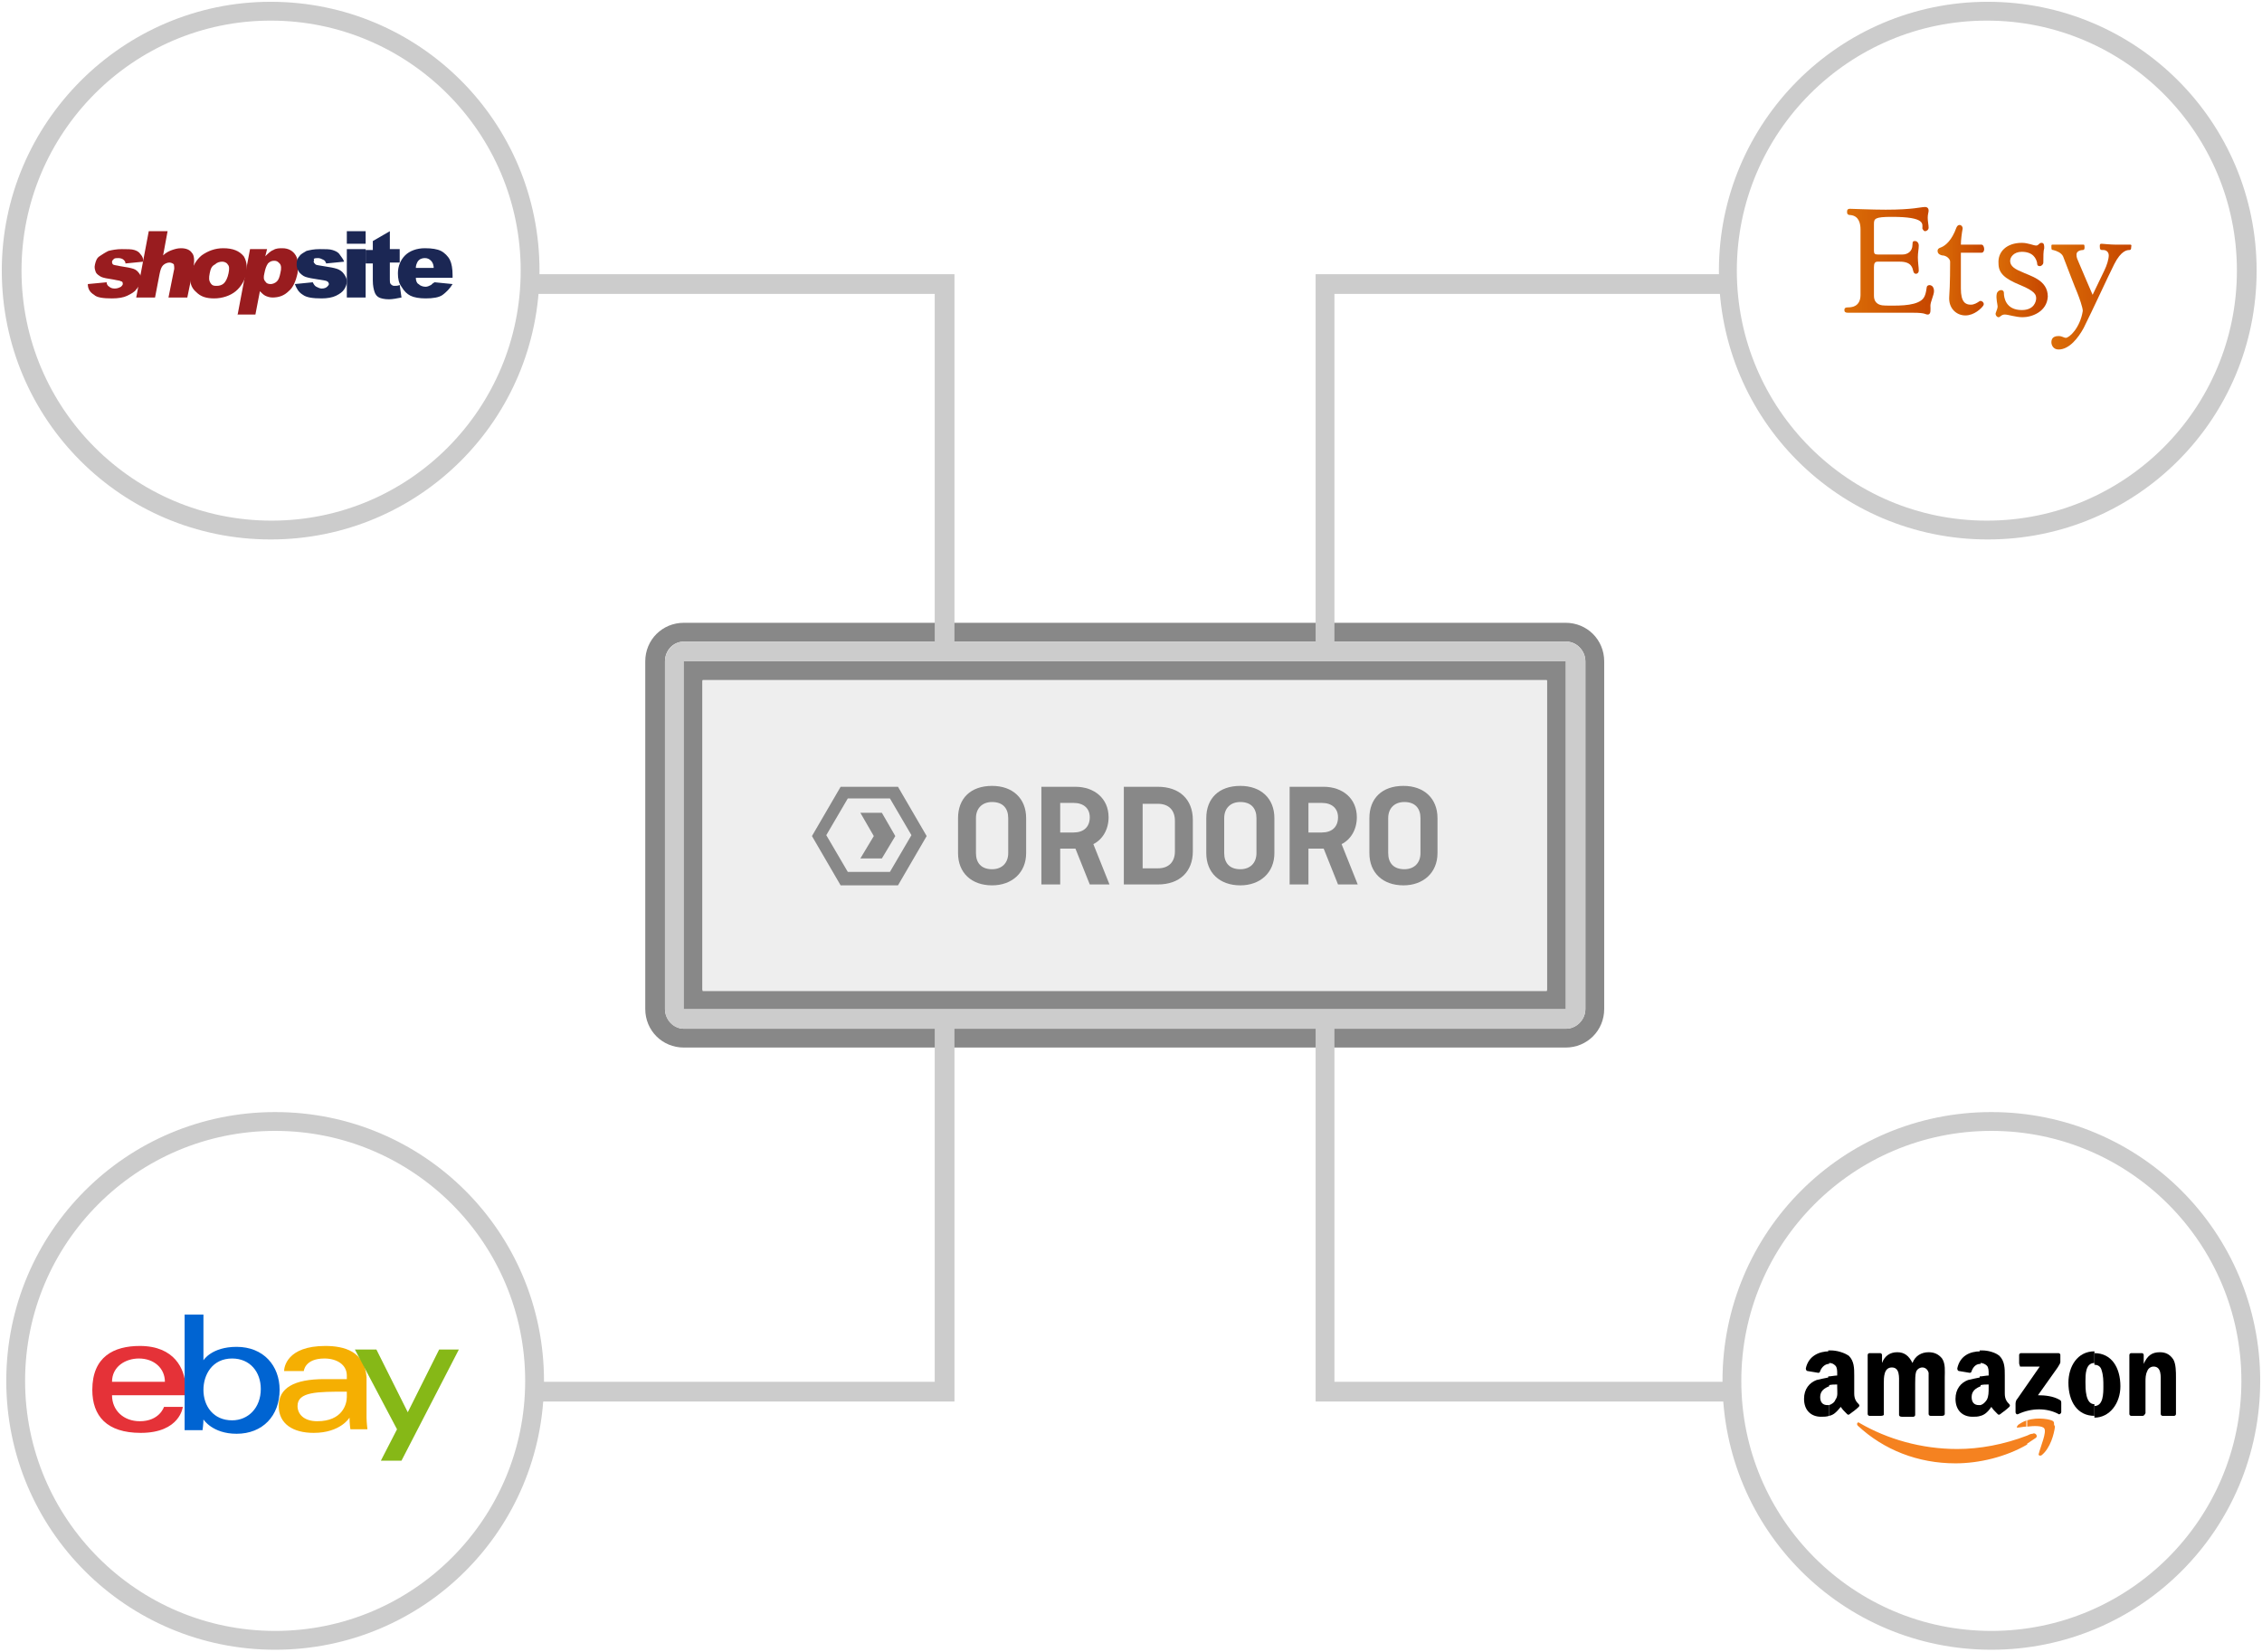 <?xml version="1.0" encoding="utf-8"?>
<!-- Generator: Adobe Illustrator 20.0.0, SVG Export Plug-In . SVG Version: 6.00 Build 0)  -->
<svg version="1.1" id="Layer_1" xmlns="http://www.w3.org/2000/svg" xmlns:xlink="http://www.w3.org/1999/xlink" x="0px" y="0px"
	 viewBox="0 0 252.4 184.4" style="enable-background:new 0 0 252.4 184.4;" xml:space="preserve">
<style type="text/css">
	.st0{display:none;}
	.st1{display:inline;fill:#666F71;}
	.st2{display:inline;}
	.st3{fill:none;stroke:#666F71;stroke-width:2;stroke-miterlimit:10;}
	.st4{fill:#E53238;}
	.st5{fill:#0064D2;}
	.st6{fill:#F5AF02;}
	.st7{fill:#86B817;}
	.st8{fill:#F58220;}
	.st9{fill:url(#SVGID_1_);}
	.st10{fill:url(#SVGID_2_);}
	.st11{fill:url(#SVGID_3_);}
	.st12{fill:url(#SVGID_4_);}
	.st13{fill:#CCCCCC;}
	.st14{fill:#888888;}
	.st15{fill:#EEEEEE;}
	.st16{fill:#991C1F;}
	.st17{fill:#1B2754;}
</style>
<g id="Layer_1_1_" class="st0">
	<path class="st1" d="M-9,96.6L-36.2,83l12.2-6.2L3.4,90.4L-9,96.6z M-10.8,135.4l-27.9-14V85.8l27.9,14
		C-10.8,99.8-10.8,135.4-10.8,135.4z M-9,69.3L18.4,83L7.5,88.4l-27.3-13.7L-9,69.3z M25.3,79.5L-7.6,63.2c-0.9-0.4-1.8-0.5-2.8,0
		l-32.5,16.2c-1.1,0.4-2,1.6-2,2.9v41.1c0,1.1,0.6,2.2,1.7,2.7l32.8,16.4c0.9,0.4,1.9,0.4,2.8,0L25,126.2c1.1-0.4,1.9-1.6,1.9-2.9
		V82.3C26.9,81.1,26.3,80.1,25.3,79.5"/>
	<path class="st1" d="M74.1,96.6L46.8,83L59,76.8l27.4,13.6L74.1,96.6z M72.2,135.4l-27.9-14V85.8l27.9,14V135.4z M74.1,69.3
		L101.4,83l-10.9,5.5L63.2,74.7L74.1,69.3z M108.3,79.5L75.5,63.2c-0.9-0.4-1.8-0.5-2.8,0L40.2,79.4c-1.1,0.4-2,1.6-2,2.9v41.1
		c0,1.1,0.6,2.2,1.7,2.7l32.8,16.4c0.9,0.4,1.9,0.4,2.8,0l32.6-16.2c1.1-0.4,1.9-1.6,1.9-2.9V82.3C109.9,81.1,109.3,80.1,108.3,79.5
		"/>
	<path class="st1" d="M157.1,96.6L129.8,83l12.2-6.2l27.4,13.6L157.1,96.6z M155.3,135.4l-27.9-14V85.8l27.9,14V135.4z M157.1,69.3
		L184.5,83l-10.9,5.5l-27.3-13.7L157.1,69.3z M191.3,79.5l-32.8-16.3c-0.9-0.4-1.8-0.5-2.8,0l-32.5,16.2c-1.1,0.4-2,1.6-2,2.9v41.1
		c0,1.1,0.6,2.2,1.7,2.7l32.8,16.4c0.9,0.4,1.9,0.4,2.8,0l32.6-16.2c1.1-0.4,1.9-1.6,1.9-2.9V82.3C193,81.1,192.4,80.1,191.3,79.5"
		/>
	<path class="st1" d="M240.1,96.6L212.9,83l12.2-6.2l27.4,13.6L240.1,96.6z M238.3,135.4l-27.9-14V85.8l27.9,14V135.4z M240.1,69.3
		L267.5,83l-10.9,5.5l-27.3-13.7L240.1,69.3z M274.4,79.5l-32.8-16.3c-0.9-0.4-1.8-0.5-2.8,0l-32.5,16.2c-1.1,0.4-2,1.6-2,2.9v41.1
		c0,1.1,0.6,2.2,1.7,2.7l32.8,16.4c0.9,0.4,1.9,0.4,2.8,0l32.6-16.2c1.1-0.4,1.9-1.6,1.9-2.9V82.3C276,81.1,275.4,80.1,274.4,79.5"
		/>
	<path class="st1" d="M32.9,23.7L5.6,10.1l12.2-6.2l27.4,13.6L32.9,23.7z M31,62.6l-27.9-14V13l27.9,14C31,26.9,31,62.6,31,62.6z
		 M32.9-3.5l27.4,13.6l-10.9,5.5L22,1.8L32.9-3.5z M67.1,6.6L34.3-9.7c-0.9-0.4-1.8-0.5-2.8,0L-1,6.5C-2.1,7-3,8.1-3,9.4v41.1
		c0,1.1,0.6,2.2,1.7,2.7l32.8,16.4c0.9,0.4,1.9,0.4,2.8,0l32.6-16.2c1.1-0.4,1.9-1.6,1.9-2.9V9.4C68.7,8.3,68.1,7.2,67.1,6.6"/>
	<path class="st1" d="M32.9,169.8L5.6,156.2l12.2-6.2l27.4,13.6L32.9,169.8z M31,208.7l-27.9-14v-35.6L31,173
		C31,173,31,208.7,31,208.7z M32.9,142.5l27.4,13.6l-10.9,5.5L22,147.9L32.9,142.5z M67.1,152.7l-32.8-16.3c-0.9-0.4-1.8-0.5-2.8,0
		L-1,152.6c-1.1,0.4-2,1.6-2,2.9v41.1c0,1.1,0.6,2.2,1.7,2.7l32.8,16.4c0.9,0.4,1.9,0.4,2.8,0l32.6-16.2c1.1-0.4,1.9-1.6,1.9-2.9
		v-41.1C68.7,154.4,68.1,153.3,67.1,152.7"/>
	<path class="st1" d="M116.1,23.7L88.8,10.1L101,3.9l27.4,13.6L116.1,23.7z M114.2,62.6l-27.9-14V13l27.9,14L114.2,62.6L114.2,62.6z
		 M116.1-3.5l27.4,13.6l-10.9,5.5L105.2,1.8L116.1-3.5z M150.3,6.6L117.5-9.7c-0.9-0.4-1.8-0.5-2.8,0L82.2,6.5c-1.1,0.4-2,1.6-2,2.9
		v41.1c0,1.1,0.6,2.2,1.7,2.7l32.8,16.4c0.9,0.4,1.9,0.4,2.8,0L150,53.4c1.1-0.4,1.9-1.6,1.9-2.9V9.4C151.9,8.3,151.3,7.2,150.3,6.6
		"/>
	<path class="st1" d="M199.3,23.7L172,10.1l12.2-6.2l27.4,13.6L199.3,23.7z M197.4,62.6l-27.9-14V13l27.9,14V62.6z M199.3-3.5
		l27.4,13.6l-10.9,5.5L188.4,1.8L199.3-3.5z M233.5,6.6L200.6-9.7c-0.9-0.4-1.8-0.5-2.8,0L165.4,6.5c-1.1,0.4-2,1.6-2,2.9v41.1
		c0,1.1,0.6,2.2,1.7,2.7l32.8,16.4c0.9,0.4,1.9,0.4,2.8,0l32.6-16.2c1.1-0.4,1.9-1.6,1.9-2.9V9.4C235.1,8.3,234.5,7.2,233.5,6.6"/>
	<path class="st1" d="M116.1,169.8l-27.3-13.6L101,150l27.4,13.6L116.1,169.8z M114.2,208.7l-27.9-14v-35.6l27.9,14L114.2,208.7
		L114.2,208.7z M116.1,142.5l27.4,13.6l-10.9,5.5l-27.3-13.7L116.1,142.5z M150.3,152.7l-32.8-16.3c-0.9-0.4-1.8-0.5-2.8,0
		l-32.5,16.2c-1.1,0.4-2,1.6-2,2.9v41.1c0,1.1,0.6,2.2,1.7,2.7l32.8,16.4c0.9,0.4,1.9,0.4,2.8,0l32.6-16.2c1.1-0.4,1.9-1.6,1.9-2.9
		v-41.1C151.9,154.4,151.3,153.3,150.3,152.7"/>
	<path class="st1" d="M199.3,169.8L172,156.2l12.2-6.2l27.4,13.6L199.3,169.8z M197.4,208.7l-27.9-14v-35.6l27.9,14V208.7z
		 M199.3,142.5l27.4,13.6l-10.9,5.5l-27.3-13.7L199.3,142.5z M233.5,152.7l-32.8-16.3c-0.9-0.4-1.8-0.5-2.8,0l-32.5,16.2
		c-1.1,0.4-2,1.6-2,2.9v41.1c0,1.1,0.6,2.2,1.7,2.7l32.8,16.4c0.9,0.4,1.9,0.4,2.8,0l32.6-16.2c1.1-0.4,1.9-1.6,1.9-2.9v-41.1
		C235.1,154.4,234.5,153.3,233.5,152.7"/>
	<g class="st2">
		<path class="st3" d="M16.5,43.1c0,0.5-0.4,0.8-0.9,0.5l-7.9-4.1c-0.5-0.3-0.9-0.9-0.9-1.5V21.7c0-0.5,0.4-0.8,0.9-0.5l7.9,4
			c0.5,0.2,0.9,0.9,0.9,1.5L16.5,43.1L16.5,43.1z"/>
	</g>
	<g class="st2">
		<path class="st3" d="M16.5,43.1c0,0.5-0.4,0.8-0.9,0.5l-7.9-4.1c-0.5-0.3-0.9-0.9-0.9-1.5V21.7c0-0.5,0.4-0.8,0.9-0.5l7.9,4
			c0.5,0.2,0.9,0.9,0.9,1.5L16.5,43.1L16.5,43.1z"/>
	</g>
</g>
<g id="Layer_2">
	<g>
		<path id="e" class="st4" d="M15.6,150.2c-2.9,0-5.3,1.2-5.3,4.9c0,2.9,1.6,4.8,5.4,4.8c4.4,0,4.7-2.9,4.7-2.9h-2.1
			c0,0-0.5,1.6-2.7,1.6c-1.8,0-3.1-1.2-3.1-2.9h8.2v-1.1C20.6,152.8,19.5,150.2,15.6,150.2z M15.5,151.6c1.7,0,2.9,1.1,2.9,2.6h-5.9
			C12.5,152.5,14,151.6,15.5,151.6z"/>
		<path id="b" class="st5" d="M20.6,146.6V158c0,0.6,0,1.6,0,1.6h2c0,0,0.1-0.7,0.1-1.2c0,0,1,1.6,3.7,1.6c2.9,0,4.8-2,4.8-4.9
			c0-2.7-1.8-4.8-4.8-4.8c-2.8,0-3.7,1.5-3.7,1.5v-5.1H20.6z M25.9,151.6c2,0,3.2,1.5,3.2,3.4c0,2.1-1.4,3.5-3.2,3.5
			c-2.1,0-3.2-1.6-3.2-3.4C22.7,153.4,23.7,151.6,25.9,151.6z"/>
		<path id="a" class="st6" d="M36.3,150.2c-4.3,0-4.6,2.4-4.6,2.8h2.2c0,0,0.1-1.4,2.3-1.4c1.4,0,2.5,0.7,2.5,1.9v0.4h-2.5
			c-3.4,0-5.1,1-5.1,3c0,2,1.6,3,3.9,3c3,0,4-1.7,4-1.7c0,0.7,0.1,1.3,0.1,1.3h1.9c0,0-0.1-0.8-0.1-1.3v-4.5
			C40.7,150.8,38.4,150.2,36.3,150.2L36.3,150.2z M38.7,155.3v0.6c0,0.8-0.5,2.7-3.3,2.7c-1.5,0-2.2-0.8-2.2-1.7
			C33.2,155.3,35.4,155.3,38.7,155.3L38.7,155.3z"/>
		<path id="y" class="st7" d="M39.6,150.6H42l3.5,7l3.5-7h2.2L44.8,163h-2.3l1.8-3.5L39.6,150.6z"/>
	</g>
	<g>
		<path class="st8" d="M227.1,160.5c-0.3,0.2-0.6,0.4-0.9,0.6v-0.9c0.2-0.1,0.4-0.2,0.6-0.2C227.1,159.8,227.5,160.3,227.1,160.5
			L227.1,160.5z M229.2,159c0-0.2,0-0.3-0.1-0.4c-0.2-0.2-1.7-0.5-2.9-0.1v0.7c0.8-0.1,1.7-0.1,1.9,0.2c0.3,0.4-0.4,2-0.6,2.8
			c-0.1,0.2,0.1,0.3,0.3,0.2c1-0.8,1.4-2.4,1.5-3.2L229.2,159L229.2,159z M226.2,161.2c-2.4,1.4-5.4,2.1-8,2.1
			c-4.2,0-8-1.5-10.9-4.2c-0.2-0.2,0-0.5,0.2-0.3c3.1,1.8,6.9,2.9,10.9,2.9c2.5,0,5.2-0.5,7.8-1.5L226.2,161.2L226.2,161.2
			L226.2,161.2z M226.2,158.5c-0.4,0.1-0.7,0.3-1,0.5c-0.2,0.2-0.2,0.4,0,0.3c0.2,0,0.6-0.1,0.9-0.1V158.5z"/>
		<path d="M233.7,158.2v-1.3c1,0,1-1.4,1-2.2c0-0.6,0-1.2-0.2-1.8c-0.1-0.4-0.4-0.6-0.8-0.6v-1.3c1.9,0,2.9,1.6,2.9,3.7
			C236.6,156.6,235.4,158.2,233.7,158.2L233.7,158.2z"/>
		<path d="M239.1,158h-1.3c-0.1,0-0.2-0.1-0.2-0.2v-6.6c0-0.1,0.1-0.2,0.2-0.2h1.2c0.1,0,0.2,0.1,0.2,0.2v1h0
			c0.4-0.9,0.9-1.3,1.8-1.3c0.6,0,1.1,0.2,1.5,0.8c0.3,0.5,0.3,1.4,0.3,2v4.1c0,0.1-0.1,0.2-0.2,0.2h-1.3c-0.1,0-0.2-0.1-0.2-0.2
			v-3.5c0-0.7,0.1-1.8-0.8-1.8c-0.3,0-0.6,0.2-0.7,0.5c-0.2,0.4-0.2,0.8-0.2,1.2v3.5C239.3,157.9,239.2,158,239.1,158z"/>
		<path d="M225.3,152.1v-0.9c0-0.1,0.1-0.2,0.2-0.2h4.2c0.1,0,0.2,0.1,0.2,0.2v0.8c0,0.1-0.1,0.3-0.3,0.6l-2.2,3.1
			c0.8,0,1.7,0.1,2.4,0.5c0.2,0.1,0.2,0.2,0.2,0.4v1c0,0.1-0.2,0.3-0.3,0.2c-1.3-0.7-3-0.7-4.5,0c-0.2,0.1-0.3-0.1-0.3-0.2v-0.9
			c0-0.1,0-0.4,0.2-0.6l2.5-3.6h-2.2C225.4,152.4,225.3,152.3,225.3,152.1L225.3,152.1z"/>
		<path d="M233.7,150.8v1.3l0,0c-1,0-1,1.3-1,2.1c0,0.8,0,2.5,1,2.5c0,0,0,0,0,0v1.3c0,0,0,0,0,0c-1.9,0-2.9-1.6-2.9-3.7
			C230.8,152.5,231.8,150.8,233.7,150.8L233.7,150.8L233.7,150.8z"/>
		<path d="M221,158v-1.2c0.3-0.1,0.5-0.3,0.7-0.6c0.2-0.4,0.2-0.8,0.2-1.4v-0.3c-0.3,0-0.7,0-1,0.1v-1c0.3,0,0.7-0.1,1-0.1v-0.2
			c0-0.3,0-0.7-0.2-0.9c-0.2-0.2-0.5-0.3-0.7-0.3c0,0,0,0-0.1,0v-1.4c0.1,0,0.2,0,0.3,0c0.6,0,1.4,0.2,1.9,0.6
			c0.6,0.6,0.6,1.4,0.6,2.2v2c0,0.6,0.2,0.9,0.5,1.2c0.1,0.1,0.1,0.2,0,0.3c-0.2,0.2-0.7,0.6-1,0.8l0,0c-0.1,0.1-0.2,0.1-0.3,0
			c-0.4-0.4-0.5-0.5-0.7-0.8C221.8,157.6,221.4,157.9,221,158z"/>
		<path d="M221,150.8v1.4c-0.5,0-0.8,0.3-1,0.8c0,0.1-0.1,0.2-0.2,0.2l-1.2-0.2c-0.1,0-0.2-0.1-0.2-0.3
			C218.7,151.3,219.8,150.8,221,150.8L221,150.8z"/>
		<path d="M221,153.7v1c-0.5,0.2-1,0.5-1,1.2c0,0.6,0.3,0.9,0.8,0.9c0.1,0,0.1,0,0.2,0v1.2c-0.3,0.1-0.6,0.1-0.9,0.1
			c-1.1,0-1.9-0.7-1.9-2c0-1.1,0.6-1.8,1.4-2.1C220,153.9,220.5,153.8,221,153.7L221,153.7z"/>
		<path d="M204.1,158v-1.2c0.3-0.1,0.6-0.3,0.7-0.6c0.3-0.4,0.2-0.8,0.2-1.4l0,0v-0.3c-0.3,0-0.7,0-1,0.1v-1c0.3,0,0.7-0.1,1-0.1
			v-0.2c0-0.3,0-0.7-0.2-0.9c-0.2-0.2-0.4-0.3-0.7-0.3c0,0-0.1,0-0.1,0v-1.4c0.1,0,0.2,0,0.3,0c0.6,0,1.4,0.2,2,0.6
			c0.6,0.6,0.6,1.4,0.6,2.2v2c0,0.6,0.2,0.9,0.5,1.2c0.1,0.1,0.1,0.2,0,0.3c-0.2,0.2-0.7,0.6-1,0.8l0,0c-0.1,0.1-0.2,0.1-0.3,0
			c-0.4-0.4-0.5-0.5-0.7-0.8C204.9,157.6,204.6,157.9,204.1,158L204.1,158z"/>
		<path d="M209.9,158h-1.3c-0.1,0-0.2-0.1-0.2-0.2v-6.6c0-0.1,0.1-0.2,0.2-0.2h1.2c0.1,0,0.2,0.1,0.2,0.2v0.9h0
			c0.3-0.8,0.9-1.2,1.7-1.2c0.8,0,1.3,0.4,1.7,1.2c0.3-0.8,1-1.2,1.8-1.2c0.6,0,1.1,0.2,1.5,0.7c0.4,0.6,0.3,1.4,0.3,2.1v4.1
			c0,0.1-0.1,0.2-0.3,0.2h-1.3c-0.1,0-0.2-0.1-0.2-0.2v-3.4c0-0.3,0-1,0-1.2c-0.1-0.4-0.4-0.6-0.7-0.6c-0.3,0-0.6,0.2-0.7,0.5
			c-0.1,0.3-0.1,0.9-0.1,1.3v3.5c0,0.1-0.1,0.2-0.2,0.2h-1.3c-0.2,0-0.3-0.1-0.3-0.2v-3.5c0-0.7,0.1-1.8-0.8-1.8
			c-0.9,0-0.9,1.1-0.9,1.8v3.5C210.2,157.9,210.1,158,209.9,158z"/>
		<path d="M204.1,150.8v1.4c-0.4,0-0.8,0.3-1,0.8c0,0.1-0.1,0.2-0.2,0.2l-1.2-0.2c-0.1,0-0.2-0.1-0.2-0.3
			C201.8,151.3,203,150.8,204.1,150.8L204.1,150.8z"/>
		<path d="M204.1,153.7v1c-0.5,0.2-1,0.5-1,1.2c0,0.6,0.3,0.9,0.8,0.9c0.1,0,0.1,0,0.2,0v1.2c-0.3,0.1-0.6,0.1-0.9,0.1
			c-1.1,0-1.9-0.7-1.9-2c0-1.1,0.6-1.8,1.4-2.1C203.1,153.9,203.6,153.8,204.1,153.7z"/>
	</g>
	<g>
		<g>
			
				<linearGradient id="SVGID_1_" gradientUnits="userSpaceOnUse" x1="-285.84" y1="92.996" x2="-281.207" y2="92.996" gradientTransform="matrix(2.142 0 0 2.142 817.92 -170.063)">
				<stop  offset="0" style="stop-color:#DB6E07"/>
				<stop  offset="1" style="stop-color:#C64600"/>
			</linearGradient>
			<path class="st9" d="M206.1,23.6c0-0.2,0.1-0.3,0.3-0.3s2.5,0.1,4,0.1c3.1,0,3.9-0.3,4.4-0.3c0.3,0,0.4,0.2,0.4,0.4
				s-0.1,0.4-0.1,0.8s0.1,0.8,0.1,1.1s-0.3,0.4-0.4,0.4s-0.2-0.1-0.3-0.3c0-0.5,0.4-1.3-3.4-1.3c-1.9,0-2,0.2-2,0.8c0,0.6,0,2.7,0,3
				c0,0.3,0.1,0.4,0.4,0.4s2.2,0,2.8,0c0.5,0,1.1-0.3,1.1-1.1c0-0.4,0.1-0.4,0.3-0.4s0.4,0.2,0.4,0.5c0,0.4-0.1,0.8-0.1,1.3
				c0,0.6,0.1,1.1,0.1,1.5s-0.5,0.5-0.6,0.1c-0.1-0.4-0.2-1.1-1.5-1.1s-2.2,0-2.5,0s-0.4,0.2-0.4,0.6c0,0.4,0,2.6,0,3.2
				c0,0.5,0.2,1.1,1.3,1.1c1.1,0,3.1,0.1,4-0.6c0.4-0.3,0.5-0.8,0.6-1.5c0.1-0.3,0.8-0.3,0.8,0.5c0,0.4-0.4,1.2-0.4,1.6
				c0,0.4,0.1,1-0.3,1c-0.3,0-0.2-0.2-1.6-0.2s-6.4,0-7.3,0c-0.3,0-0.4-0.1-0.4-0.3s0.1-0.3,0.4-0.3c0.3,0,1.4,0,1.4-1.4
				c0-1.4,0-6.6,0-7.3s-0.2-1.5-1.1-1.6C206.1,24,206.1,23.8,206.1,23.6z"/>
			
				<linearGradient id="SVGID_2_" gradientUnits="userSpaceOnUse" x1="-280.95" y1="93.471" x2="-278.536" y2="93.471" gradientTransform="matrix(2.142 0 0 2.142 817.92 -170.063)">
				<stop  offset="0" style="stop-color:#DB6E07"/>
				<stop  offset="1" style="stop-color:#C64600"/>
			</linearGradient>
			<path class="st10" d="M216.2,28c0-0.2,0.1-0.3,0.4-0.4c0.5-0.2,1.2-0.8,1.7-2.2c0.2-0.5,0.7-0.3,0.7,0.1
				c-0.1,0.5-0.2,1.3-0.2,1.8c0.2,0,2.1,0,2.3,0s0.3,0.3,0.3,0.5c0,0.2-0.1,0.4-0.3,0.4c-0.2,0-2.3,0-2.3,0s0,2.5,0,4
				s0.5,1.8,1.1,1.8c0.4,0,0.7-0.2,1-0.4c0.2-0.1,0.6,0.2,0.4,0.5c-0.2,0.3-1,1.1-2,1.1s-1.9-0.8-1.8-2.1s0.1-3.6,0.1-3.9
				s-0.4-0.7-0.9-0.7C216.3,28.4,216.2,28.2,216.2,28z"/>
			
				<linearGradient id="SVGID_3_" gradientUnits="userSpaceOnUse" x1="-277.981" y1="93.932" x2="-275.278" y2="93.932" gradientTransform="matrix(2.142 0 0 2.142 817.92 -170.063)">
				<stop  offset="0" style="stop-color:#DB6E07"/>
				<stop  offset="1" style="stop-color:#C64600"/>
			</linearGradient>
			<path class="st11" d="M225.6,27.1c0.7,0,1.3,0.3,1.6,0.3s0.3-0.3,0.6-0.3s0.3,0.3,0.3,0.6c-0.1,0.3-0.1,0.9-0.1,1.6
				c0,0.2-0.2,0.4-0.4,0.4s-0.3-0.1-0.3-0.4c-0.1-0.4-0.4-1.2-1.7-1.2c-0.9,0-1.3,0.6-1.3,1c0,0.4,0.2,0.8,1.2,1.2
				c1,0.5,3,0.9,3,2.8c-0.1,1.7-1.8,2.3-2.8,2.3c-0.8,0-1.6-0.3-2-0.3c-0.4,0-0.5,0.3-0.7,0.3s-0.4-0.3-0.3-0.5
				c0.1-0.3,0.2-0.5,0.2-0.7s-0.2-0.9-0.1-1.4c0.1-0.5,0.8-0.6,0.8-0.1c0,0.5,0.2,1.9,2,1.9c1.4,0,1.6-1,1.6-1.3
				c0-0.4-0.1-0.8-1.8-1.5c-1.7-0.7-2.4-1.3-2.4-2.4C222.9,28.1,223.9,27.1,225.6,27.1z"/>
			
				<linearGradient id="SVGID_4_" gradientUnits="userSpaceOnUse" x1="-275.043" y1="94.858" x2="-270.912" y2="94.858" gradientTransform="matrix(2.142 0 0 2.142 817.92 -170.063)">
				<stop  offset="0" style="stop-color:#DB6E07"/>
				<stop  offset="1" style="stop-color:#C64600"/>
			</linearGradient>
			<path class="st12" d="M228.9,27.5c0-0.2,0-0.2,0.2-0.2c0.2,0,1.2,0,1.7,0c0.5,0,1.5,0,1.7,0c0.1,0,0.1,0.2,0.1,0.3s0,0.3-0.2,0.3
				s-0.7,0.1-0.7,0.5s0.1,0.5,0.3,1c0.2,0.5,1.5,3.5,1.5,3.5s1-2.1,1.3-2.7c0.3-0.6,0.5-1.3,0.5-1.7s-0.3-0.6-0.6-0.6
				s-0.4,0-0.4-0.4c0-0.2,0-0.3,0.2-0.3c0.1,0,1,0.1,1.6,0.1s1.4,0,1.6,0c0.2,0,0.1,0.2,0.1,0.3s0,0.3-0.2,0.3c-0.2,0-0.9,0-1.7,1.6
				s-2.3,4.9-3.4,7.1c-0.6,1.1-1.6,2.4-2.8,2.4c-0.6,0-0.8-0.5-0.8-0.8s0.1-0.7,0.8-0.7c0.4,0,0.6,0.2,0.8,0.2c0.4,0,1.6-1.1,1.9-3
				c0-0.4-0.4-1.5-0.6-2c-0.3-0.7-1.1-2.8-1.6-4.1c-0.2-0.4-0.7-0.6-1.1-0.7C228.9,27.9,228.9,27.8,228.9,27.5z"/>
		</g>
	</g>
	<g>
		<g id="XMLID_1_">
			<g>
				<path class="st13" d="M249.6,30.2c0-15.4-12.5-27.9-27.9-27.9s-27.9,12.5-27.9,27.9c0,15.4,12.5,27.9,27.9,27.9
					S249.6,45.6,249.6,30.2z M221.8,0.2c16.6,0,30,13.4,30,30c0,16.6-13.4,30-30,30s-30-13.4-30-30C191.8,13.7,205.2,0.2,221.8,0.2z
					"/>
			</g>
		</g>
	</g>
	<g>
		<g id="XMLID_2_">
			<g>
				<path class="st13" d="M222.2,124.1c16.6,0,30,13.4,30,30c0,16.6-13.4,30-30,30s-30-13.4-30-30
					C192.2,137.5,205.6,124.1,222.2,124.1z M250.1,154.1c0-15.4-12.5-27.9-27.9-27.9s-27.9,12.5-27.9,27.9
					c0,15.4,12.5,27.9,27.9,27.9S250.1,169.5,250.1,154.1z"/>
			</g>
		</g>
	</g>
	<g>
		<g id="XMLID_5_">
			<g>
				<path class="st13" d="M30.2,0.2c16.6,0,30,13.4,30,30c0,16.6-13.4,30-30,30s-30-13.4-30-30C0.2,13.7,13.7,0.2,30.2,0.2z
					 M58.1,30.2c0-15.4-12.5-27.9-27.9-27.9S2.4,14.9,2.4,30.2c0,15.4,12.5,27.9,27.9,27.9S58.1,45.6,58.1,30.2z"/>
			</g>
		</g>
	</g>
	<g>
		<g id="XMLID_3_">
			<g>
				<path class="st13" d="M30.7,124.1c16.6,0,30,13.4,30,30c0,16.6-13.4,30-30,30s-30-13.4-30-30C0.7,137.5,14.1,124.1,30.7,124.1z
					 M58.6,154.1c0-15.4-12.5-27.9-27.9-27.9S2.8,138.7,2.8,154.1c0,15.4,12.5,27.9,27.9,27.9S58.6,169.5,58.6,154.1z"/>
			</g>
		</g>
	</g>
	<g>
		<g>
			<g id="XMLID_4_">
				<g>
					<path class="st14" d="M179,73.8v38.8c0,2.4-1.9,4.3-4.3,4.3H76.3c-2.4,0-4.3-1.9-4.3-4.3V73.8c0-2.4,1.9-4.3,4.3-4.3h98.4
						C177.1,69.5,179,71.4,179,73.8z M176.9,112.6V73.8c0-1.2-1-2.2-2.1-2.2H76.3c-1.2,0-2.1,1-2.1,2.2v38.8c0,1.2,1,2.2,2.1,2.2
						h98.4C175.9,114.8,176.9,113.8,176.9,112.6z"/>
					<path class="st13" d="M176.9,73.8v38.8c0,1.2-1,2.2-2.1,2.2H76.3c-1.2,0-2.1-1-2.1-2.2V73.8c0-1.2,1-2.2,2.1-2.2h98.4
						C175.9,71.6,176.9,72.6,176.9,73.8z M174.7,112.6V73.8H76.3v38.8C76.3,112.6,174.7,112.6,174.7,112.6z"/>
					<path class="st14" d="M174.7,73.8v38.8H76.3V73.8H174.7z M172.6,110.5V75.9H78.4v34.6C78.4,110.5,172.6,110.5,172.6,110.5z"/>
					<path class="st15" d="M172.6,75.9v34.6H78.4V75.9H172.6z M155.9,99.4c2.8,0,5.1-2.3,5.1-5.1c0-2.8-2.3-5.1-5.1-5.1
						c-2.8,0-5.1,2.4-5.1,5.2C150.9,97.1,153.2,99.4,155.9,99.4z M150.9,90.5v-1.3c-1.3,0.1-2.2,0.4-2.7,1.7h0v-1.4h-1.2v9.8h1.2
						v-5.7C148.1,91.7,149.1,90.6,150.9,90.5z M140.4,99.4c2.8,0,5.1-2.3,5.1-5.1c0-2.8-2.3-5.1-5.1-5.1c-2.8,0-5.1,2.4-5.1,5.2
						C135.3,97.1,137.7,99.4,140.4,99.4z M134.2,94.4L134.2,94.4C134.2,94.4,134.2,94.4,134.2,94.4
						C134.2,94.4,134.2,94.4,134.2,94.4V84.2H133V91c-0.9-1.1-2.4-1.8-3.9-1.8c-2.8,0-5.1,2.4-5.1,5.2c0,2.8,2.3,5.1,5.1,5.1
						C131.9,99.5,134.2,97.2,134.2,94.4z M124,90.5v-1.3c-1.3,0.1-2.2,0.4-2.7,1.7h0v-1.4H120v9.8h1.2v-5.7
						C121.2,91.7,122.3,90.6,124,90.5z M118.7,94.3c0-2.8-2.3-5.1-5.1-5.1c-2.8,0-5.1,2.4-5.1,5.2c0,2.8,2.3,5.1,5.1,5.1
						C116.4,99.4,118.7,97.1,118.7,94.3z M104.6,95.3c0.6-1,0.6-2.6,0-3.6l-2.3-4c-0.6-1-1.9-1.8-3.1-1.8l-4.6,0
						c-1.1,0-2.5,0.8-3.1,1.8l-2.3,4c-0.6,1-0.6,2.6,0,3.6l2.3,4c0.6,1,1.9,1.8,3.1,1.8l4.6,0c1.1,0,2.5-0.8,3.1-1.8L104.6,95.3z"/>
					<path class="st14" d="M161.1,94.3c0,2.8-2.3,5.1-5.1,5.1c-2.7,0-5.1-2.3-5.1-5.1c0-2.8,2.2-5.2,5.1-5.2
						C158.7,89.2,161.1,91.5,161.1,94.3z M156,98.3c2.2,0,3.9-1.9,3.9-4.1c0-2.1-1.7-3.9-3.9-3.9c-2.2,0-3.9,1.9-3.9,4.1
						C152.1,96.5,153.8,98.3,156,98.3z"/>
					<path class="st15" d="M159.8,94.2c0,2.2-1.6,4.1-3.9,4.1c-2.2,0-3.9-1.8-3.9-3.9c0-2.2,1.6-4.1,3.9-4.1
						C158.1,90.3,159.8,92.1,159.8,94.2z"/>
					<path class="st14" d="M150.9,89.2v1.3c-1.7,0.1-2.8,1.2-2.8,3v5.7h-1.2v-9.8h1.2v1.4h0C148.6,89.6,149.6,89.3,150.9,89.2z"/>
					<path class="st14" d="M145.5,94.3c0,2.8-2.3,5.1-5.1,5.1c-2.7,0-5.1-2.3-5.1-5.1c0-2.8,2.2-5.2,5.1-5.2
						C143.2,89.2,145.5,91.5,145.5,94.3z M140.4,98.3c2.2,0,3.9-1.9,3.9-4.1c0-2.1-1.7-3.9-3.9-3.9c-2.2,0-3.9,1.9-3.9,4.1
						C136.6,96.5,138.3,98.3,140.4,98.3z"/>
					<path class="st15" d="M144.3,94.2c0,2.2-1.6,4.1-3.9,4.1c-2.2,0-3.9-1.8-3.9-3.9c0-2.2,1.6-4.1,3.9-4.1
						C142.6,90.3,144.3,92.1,144.3,94.2z"/>
					<path class="st14" d="M134.2,94.4L134.2,94.4c0,2.8-2.3,5.1-5.1,5.1c-2.8,0-5.1-2.3-5.1-5.1c0-2.8,2.3-5.2,5.1-5.2
						c1.5,0,2.9,0.7,3.9,1.8v-6.8h1.2V94.4C134.2,94.4,134.2,94.4,134.2,94.4C134.2,94.4,134.2,94.4,134.2,94.4z M133,94.3L133,94.3
						c0-2.2-1.7-4-3.9-4c-2.2,0-3.9,1.9-3.9,4.1c0,2.1,1.7,3.9,3.9,3.9C131.4,98.4,133,96.5,133,94.3z"/>
					<path class="st15" d="M133,94.3L133,94.3c0,2.2-1.6,4.1-3.9,4.1c-2.2,0-3.9-1.8-3.9-3.9c0-2.2,1.6-4.1,3.9-4.1
						C131.2,90.3,133,92.2,133,94.3z"/>
					<path class="st14" d="M124,89.2v1.3c-1.7,0.1-2.8,1.2-2.8,3v5.7H120v-9.8h1.2v1.4h0C121.8,89.6,122.7,89.3,124,89.2z"/>
					<path class="st14" d="M113.6,89.2c2.8,0,5.1,2.3,5.1,5.1c0,2.8-2.3,5.1-5.1,5.1c-2.8,0-5.1-2.3-5.1-5.1
						C108.5,91.6,110.7,89.2,113.6,89.2z M113.6,98.3c2.2,0,3.8-1.9,3.8-4.1c0-2.1-1.7-3.9-3.8-3.9c-2.2,0-3.8,1.9-3.8,4.1
						C109.7,96.5,111.4,98.3,113.6,98.3z"/>
					<path class="st15" d="M117.4,94.2c0,2.2-1.6,4.1-3.8,4.1c-2.2,0-3.8-1.8-3.8-3.9c0-2.2,1.6-4.1,3.8-4.1
						C115.7,90.3,117.4,92.1,117.4,94.2z"/>
					<path class="st14" d="M104.6,91.7c0.6,1,0.6,2.6,0,3.6l-2.3,4c-0.6,1-2,1.8-3.1,1.8l-4.6,0c-1.1,0-2.5-0.8-3.1-1.8l-2.3-4
						c-0.6-1-0.6-2.6,0-3.6l2.3-4c0.6-1,1.9-1.8,3.1-1.8l4.6,0c1.1,0,2.5,0.8,3.1,1.8L104.6,91.7z M101.5,94.2
						c0.3-0.5,0.3-1.3,0-1.8l-1.5-2.7c0-0.1-0.1-0.1-0.1-0.2c-0.7,0.5-2.2,2.5-2.2,2.5c-0.1,0.2-0.2,0.2-0.2,0.2c0,0,0-0.1,0.1-0.2
						l1.3-3c0,0,0-0.1,0.1-0.1c-0.2-0.1-0.3-0.1-0.5-0.1l-3.1,0c-0.6,0-1.2,0.4-1.5,0.9l-1.5,2.7c-0.1,0.2-0.2,0.4-0.2,0.6
						c0,0,0.1,0,0.1,0l3.6,0.2c0.4,0,0.4,0.1,0,0.1l-3.6,0.3c0,0-0.1,0-0.1,0c0,0.2,0.1,0.4,0.2,0.6l1.5,2.7c0.3,0.5,1,0.9,1.5,0.9
						l3.1,0c0.2,0,0.4-0.1,0.6-0.1c-0.1-1-1.1-2.9-1.1-2.9c-0.1-0.1-0.1-0.2-0.1-0.2c0-0.1,0.1,0,0.2,0.2l1.8,2.2L101.5,94.2z"/>
					<path class="st15" d="M101.5,92.4c0.3,0.5,0.3,1.3,0,1.8l-1.5,2.6l-1.8-2.2c-0.2-0.2-0.2-0.2-0.2-0.2l-2.1-1.1
						c0.4,0,0.4-0.1,0-0.1l1.7-0.9c0,0.1,0.1,0,0.2-0.2c0,0,1.4-2,2.2-2.5c0,0.1,0.1,0.1,0.1,0.2L101.5,92.4z"/>
					<path class="st15" d="M99,88.9C98.9,89,98.9,89,99,88.9L97.6,92c-0.1,0.1-0.1,0.2-0.1,0.2l-1.7,0.9L92.2,93c0,0-0.1,0-0.1,0
						c0-0.2,0.1-0.4,0.2-0.6l1.5-2.7c0.3-0.5,1-0.9,1.5-0.9l3.1,0C98.6,88.8,98.8,88.9,99,88.9z"/>
					<path class="st15" d="M99,97.6c-0.2,0.1-0.4,0.1-0.6,0.1l-3.1,0c-0.6,0-1.3-0.4-1.5-0.9l-1.5-2.7c-0.1-0.2-0.2-0.4-0.2-0.6
						c0,0,0.1,0,0.1,0l3.6-0.3l2.1,1.1c0,0,0,0.1,0.1,0.2C98,94.7,98.9,96.6,99,97.6z"/>
				</g>
			</g>
		</g>
	</g>
	<polygon class="st13" points="193.5,30.6 146.8,30.6 146.8,30.7 146.8,30.7 146.8,72.7 148.9,72.7 148.9,32.8 193.5,32.8 	"/>
	<polygon class="st13" points="59.8,30.6 106.5,30.6 106.5,30.7 106.5,30.7 106.5,72.6 104.3,72.6 104.3,32.8 59.8,32.8 	"/>
	<polygon class="st13" points="59.8,156.4 106.5,156.4 106.5,156.3 106.5,156.3 106.5,114.3 104.3,114.3 104.3,154.2 59.8,154.2 	
		"/>
	<polygon class="st13" points="193.5,156.4 146.8,156.4 146.8,156.3 146.8,156.3 146.8,114.4 148.9,114.4 148.9,154.2 193.5,154.2 	
		"/>
	<g>
		<g>
			<path class="st16" d="M9.8,31.7l2.1-0.2c0,0.2,0.1,0.4,0.3,0.5c0.1,0.1,0.3,0.2,0.6,0.2c0.3,0,0.5-0.1,0.7-0.2
				c0.1-0.1,0.2-0.2,0.2-0.3c0-0.1,0-0.3-0.2-0.3c-0.1-0.1-0.4-0.1-0.8-0.2c-0.7-0.1-1.2-0.2-1.4-0.3s-0.5-0.3-0.6-0.5
				c-0.1-0.3-0.2-0.5-0.1-0.9c0.1-0.4,0.2-0.7,0.5-0.9s0.6-0.4,1-0.6c0.4-0.1,0.9-0.2,1.5-0.2c0.6,0,1.1,0,1.4,0.1s0.5,0.2,0.7,0.5
				c0.2,0.2,0.3,0.5,0.3,0.8l-2,0.2c0-0.2-0.1-0.3-0.2-0.4c-0.1-0.1-0.3-0.2-0.6-0.2c-0.2,0-0.4,0-0.5,0.1s-0.2,0.2-0.2,0.3
				c0,0.1,0,0.2,0.1,0.3c0.1,0.1,0.4,0.1,0.8,0.2c0.7,0.1,1.2,0.2,1.5,0.3c0.3,0.1,0.5,0.3,0.7,0.6s0.2,0.5,0.1,0.8
				c-0.1,0.3-0.2,0.6-0.5,0.9c-0.2,0.3-0.6,0.5-1,0.7s-1,0.3-1.7,0.3c-1,0-1.7-0.1-2-0.4C10,32.6,9.8,32.2,9.8,31.7z"/>
			<path class="st16" d="M16.6,25.8h2.1l-0.5,2.7c0.3-0.3,0.7-0.5,1-0.6c0.3-0.1,0.6-0.2,1-0.2c0.6,0,1,0.2,1.2,0.5
				c0.3,0.3,0.3,0.9,0.2,1.6l-0.7,3.4h-2.1l0.6-3c0.1-0.3,0-0.6,0-0.7c-0.1-0.1-0.3-0.2-0.5-0.2c-0.2,0-0.5,0.1-0.7,0.3
				c-0.2,0.2-0.3,0.5-0.4,1l-0.5,2.6h-2.1L16.6,25.8z"/>
			<path class="st16" d="M21.3,30.5c0.2-0.8,0.6-1.5,1.2-2c0.7-0.5,1.5-0.8,2.4-0.8c1.1,0,1.8,0.3,2.3,0.9c0.3,0.5,0.4,1.1,0.3,1.9
				c-0.2,0.8-0.6,1.5-1.2,2c-0.6,0.5-1.5,0.8-2.4,0.8c-0.9,0-1.5-0.2-2-0.7C21.3,32.1,21.1,31.4,21.3,30.5z M23.4,30.5
				c-0.1,0.5-0.1,0.8,0.1,1.1s0.4,0.3,0.7,0.3c0.3,0,0.6-0.1,0.8-0.3s0.4-0.6,0.5-1.1c0.1-0.5,0.1-0.8-0.1-1
				c-0.1-0.2-0.4-0.3-0.6-0.3c-0.3,0-0.6,0.1-0.8,0.3C23.6,29.7,23.5,30,23.4,30.5z"/>
			<path class="st16" d="M26.5,35.2l1.4-7.4h1.9l-0.2,0.8c0.3-0.3,0.6-0.6,0.9-0.7c0.3-0.2,0.7-0.2,1-0.2c0.7,0,1.2,0.3,1.5,0.8
				c0.3,0.5,0.3,1.2,0.2,2c-0.2,0.9-0.5,1.6-1,2c-0.5,0.5-1.1,0.7-1.8,0.7c-0.3,0-0.6-0.1-0.8-0.2c-0.2-0.1-0.4-0.3-0.6-0.5
				l-0.5,2.6H26.5L26.5,35.2z M29.5,30.5c-0.1,0.4-0.1,0.7,0.1,0.9c0.1,0.2,0.3,0.3,0.6,0.3c0.2,0,0.5-0.1,0.7-0.3
				c0.2-0.2,0.3-0.5,0.4-1c0.1-0.4,0.1-0.8-0.1-1s-0.3-0.3-0.6-0.3c-0.3,0-0.5,0.1-0.7,0.3C29.7,29.7,29.6,30,29.5,30.5z"/>
		</g>
		<path class="st17" d="M32.9,31.7l2-0.2c0.1,0.2,0.2,0.4,0.4,0.5c0.2,0.1,0.4,0.2,0.6,0.2c0.3,0,0.5-0.1,0.6-0.2
			c0.1-0.1,0.2-0.2,0.2-0.3c0-0.1-0.1-0.3-0.2-0.3c-0.1-0.1-0.4-0.1-0.9-0.2c-0.7-0.1-1.2-0.2-1.5-0.3c-0.3-0.1-0.5-0.3-0.7-0.5
			c-0.2-0.3-0.3-0.5-0.3-0.9c0-0.4,0.1-0.7,0.3-0.9c0.2-0.3,0.5-0.4,0.8-0.6c0.4-0.1,0.8-0.2,1.5-0.2c0.6,0,1.1,0,1.4,0.1
			c0.3,0.1,0.6,0.2,0.8,0.5s0.4,0.5,0.5,0.8l-2,0.2c-0.1-0.2-0.1-0.3-0.3-0.4c-0.2-0.1-0.4-0.2-0.6-0.2c-0.2,0-0.4,0-0.5,0.1
			C35.1,29,35,29.1,35,29.2c0,0.1,0.1,0.2,0.2,0.3c0.1,0.1,0.4,0.1,0.9,0.2c0.7,0.1,1.2,0.2,1.5,0.3c0.3,0.1,0.6,0.3,0.8,0.6
			s0.3,0.5,0.3,0.8c0,0.3-0.1,0.6-0.3,0.9c-0.2,0.3-0.5,0.5-0.9,0.7s-1,0.3-1.6,0.3c-1,0-1.7-0.1-2.1-0.4
			C33.3,32.6,33.1,32.2,32.9,31.7z"/>
		<path class="st17" d="M38.7,25.8h2.1v1.4h-2.1V25.8z M38.7,27.8h2.1v5.4h-2.1V27.8z"/>
		<path class="st17" d="M43.5,25.8v2h1.1v1.5h-1.1v1.9c0,0.2,0,0.4,0.1,0.5c0.1,0.1,0.2,0.2,0.4,0.2c0.2,0,0.4,0,0.6-0.1l0.2,1.4
			c-0.5,0.1-1,0.2-1.4,0.2c-0.5,0-0.9-0.1-1.1-0.2c-0.2-0.1-0.4-0.3-0.5-0.6c-0.1-0.3-0.2-0.7-0.2-1.3v-1.9h-0.8v-1.5h0.8v-1
			L43.5,25.8z"/>
		<path class="st17" d="M50.5,31h-4.1c0,0.3,0.1,0.6,0.3,0.7c0.2,0.2,0.5,0.3,0.8,0.3c0.2,0,0.4-0.1,0.6-0.2
			c0.1-0.1,0.2-0.2,0.4-0.3l2,0.2c-0.3,0.5-0.7,0.9-1.1,1.2s-1.1,0.4-1.9,0.4c-0.7,0-1.3-0.1-1.7-0.3s-0.7-0.5-1-1
			c-0.3-0.4-0.4-0.9-0.4-1.5c0-0.8,0.3-1.5,0.8-2c0.5-0.5,1.3-0.8,2.2-0.8c0.8,0,1.4,0.1,1.8,0.3c0.4,0.2,0.8,0.6,1,1
			c0.2,0.4,0.3,1,0.3,1.7V31L50.5,31z M48.4,30c0-0.4-0.1-0.7-0.3-0.9s-0.4-0.3-0.7-0.3c-0.3,0-0.6,0.1-0.8,0.4
			c-0.1,0.2-0.2,0.4-0.2,0.7H48.4L48.4,30z"/>
	</g>
</g>
<rect x="78.4" y="76" class="st15" width="94.2" height="34.6"/>
<g>
	<g>
		<path class="st14" d="M114.5,95.2c0,2.2-1.6,3.6-3.8,3.6c-2.3,0-3.8-1.4-3.8-3.6v-3.9c0-2.2,1.4-3.6,3.8-3.6
			c2.3,0,3.8,1.4,3.8,3.6V95.2z M108.9,95.2c0,1.1,0.6,1.8,1.8,1.8c1.1,0,1.8-0.7,1.8-1.8v-3.9c0-1.1-0.6-1.8-1.8-1.8
			c-1.1,0-1.8,0.7-1.8,1.8V95.2z"/>
		<path class="st14" d="M121.6,98.7l-1.6-4h-1.7v4h-2.1V87.8h3.8c2.1,0,3.7,1.3,3.7,3.4c0,1.4-0.7,2.5-1.7,3l1.8,4.5H121.6z
			 M118.3,89.6v3.3h1.5c1.1,0,1.8-0.6,1.8-1.7c0-1-0.7-1.6-1.8-1.6H118.3z"/>
		<path class="st14" d="M133.1,91.5V95c0,2.3-1.5,3.7-3.9,3.7h-3.8V87.8h3.8C131.6,87.8,133.1,89.2,133.1,91.5z M127.5,89.7v7.2h1.7
			c1.2,0,1.9-0.7,1.9-1.9v-3.4c0-1.2-0.7-1.9-1.9-1.9H127.5z"/>
		<path class="st14" d="M142.2,95.2c0,2.2-1.6,3.6-3.8,3.6c-2.3,0-3.8-1.4-3.8-3.6v-3.9c0-2.2,1.4-3.6,3.8-3.6
			c2.3,0,3.8,1.4,3.8,3.6V95.2z M136.6,95.2c0,1.1,0.6,1.8,1.8,1.8c1.1,0,1.8-0.7,1.8-1.8v-3.9c0-1.1-0.6-1.8-1.8-1.8
			c-1.1,0-1.8,0.7-1.8,1.8V95.2z"/>
		<path class="st14" d="M149.3,98.7l-1.6-4H146v4h-2.1V87.8h3.8c2.1,0,3.7,1.3,3.7,3.4c0,1.4-0.7,2.5-1.7,3l1.8,4.5H149.3z
			 M146,89.6v3.3h1.5c1.1,0,1.8-0.6,1.8-1.7c0-1-0.7-1.6-1.8-1.6H146z"/>
		<path class="st14" d="M160.4,95.2c0,2.2-1.6,3.6-3.8,3.6c-2.3,0-3.8-1.4-3.8-3.6v-3.9c0-2.2,1.4-3.6,3.8-3.6
			c2.3,0,3.8,1.4,3.8,3.6V95.2z M154.9,95.2c0,1.1,0.6,1.8,1.8,1.8c1.1,0,1.8-0.7,1.8-1.8v-3.9c0-1.1-0.6-1.8-1.8-1.8
			c-1.1,0-1.8,0.7-1.8,1.8V95.2z"/>
	</g>
	<g>
		<path class="st14" d="M103.4,93.3l-3.2-5.5h-6.4l-3.2,5.5l3.2,5.5h6.4L103.4,93.3z M94.6,97.3l-2.4-4.1l2.4-4.1h4.7l2.4,4.1
			l-2.4,4.1H94.6z"/>
		<polygon class="st14" points="98.4,90.7 96,90.7 97.5,93.3 96,95.8 98.4,95.8 99.9,93.3 		"/>
	</g>
</g>
</svg>

